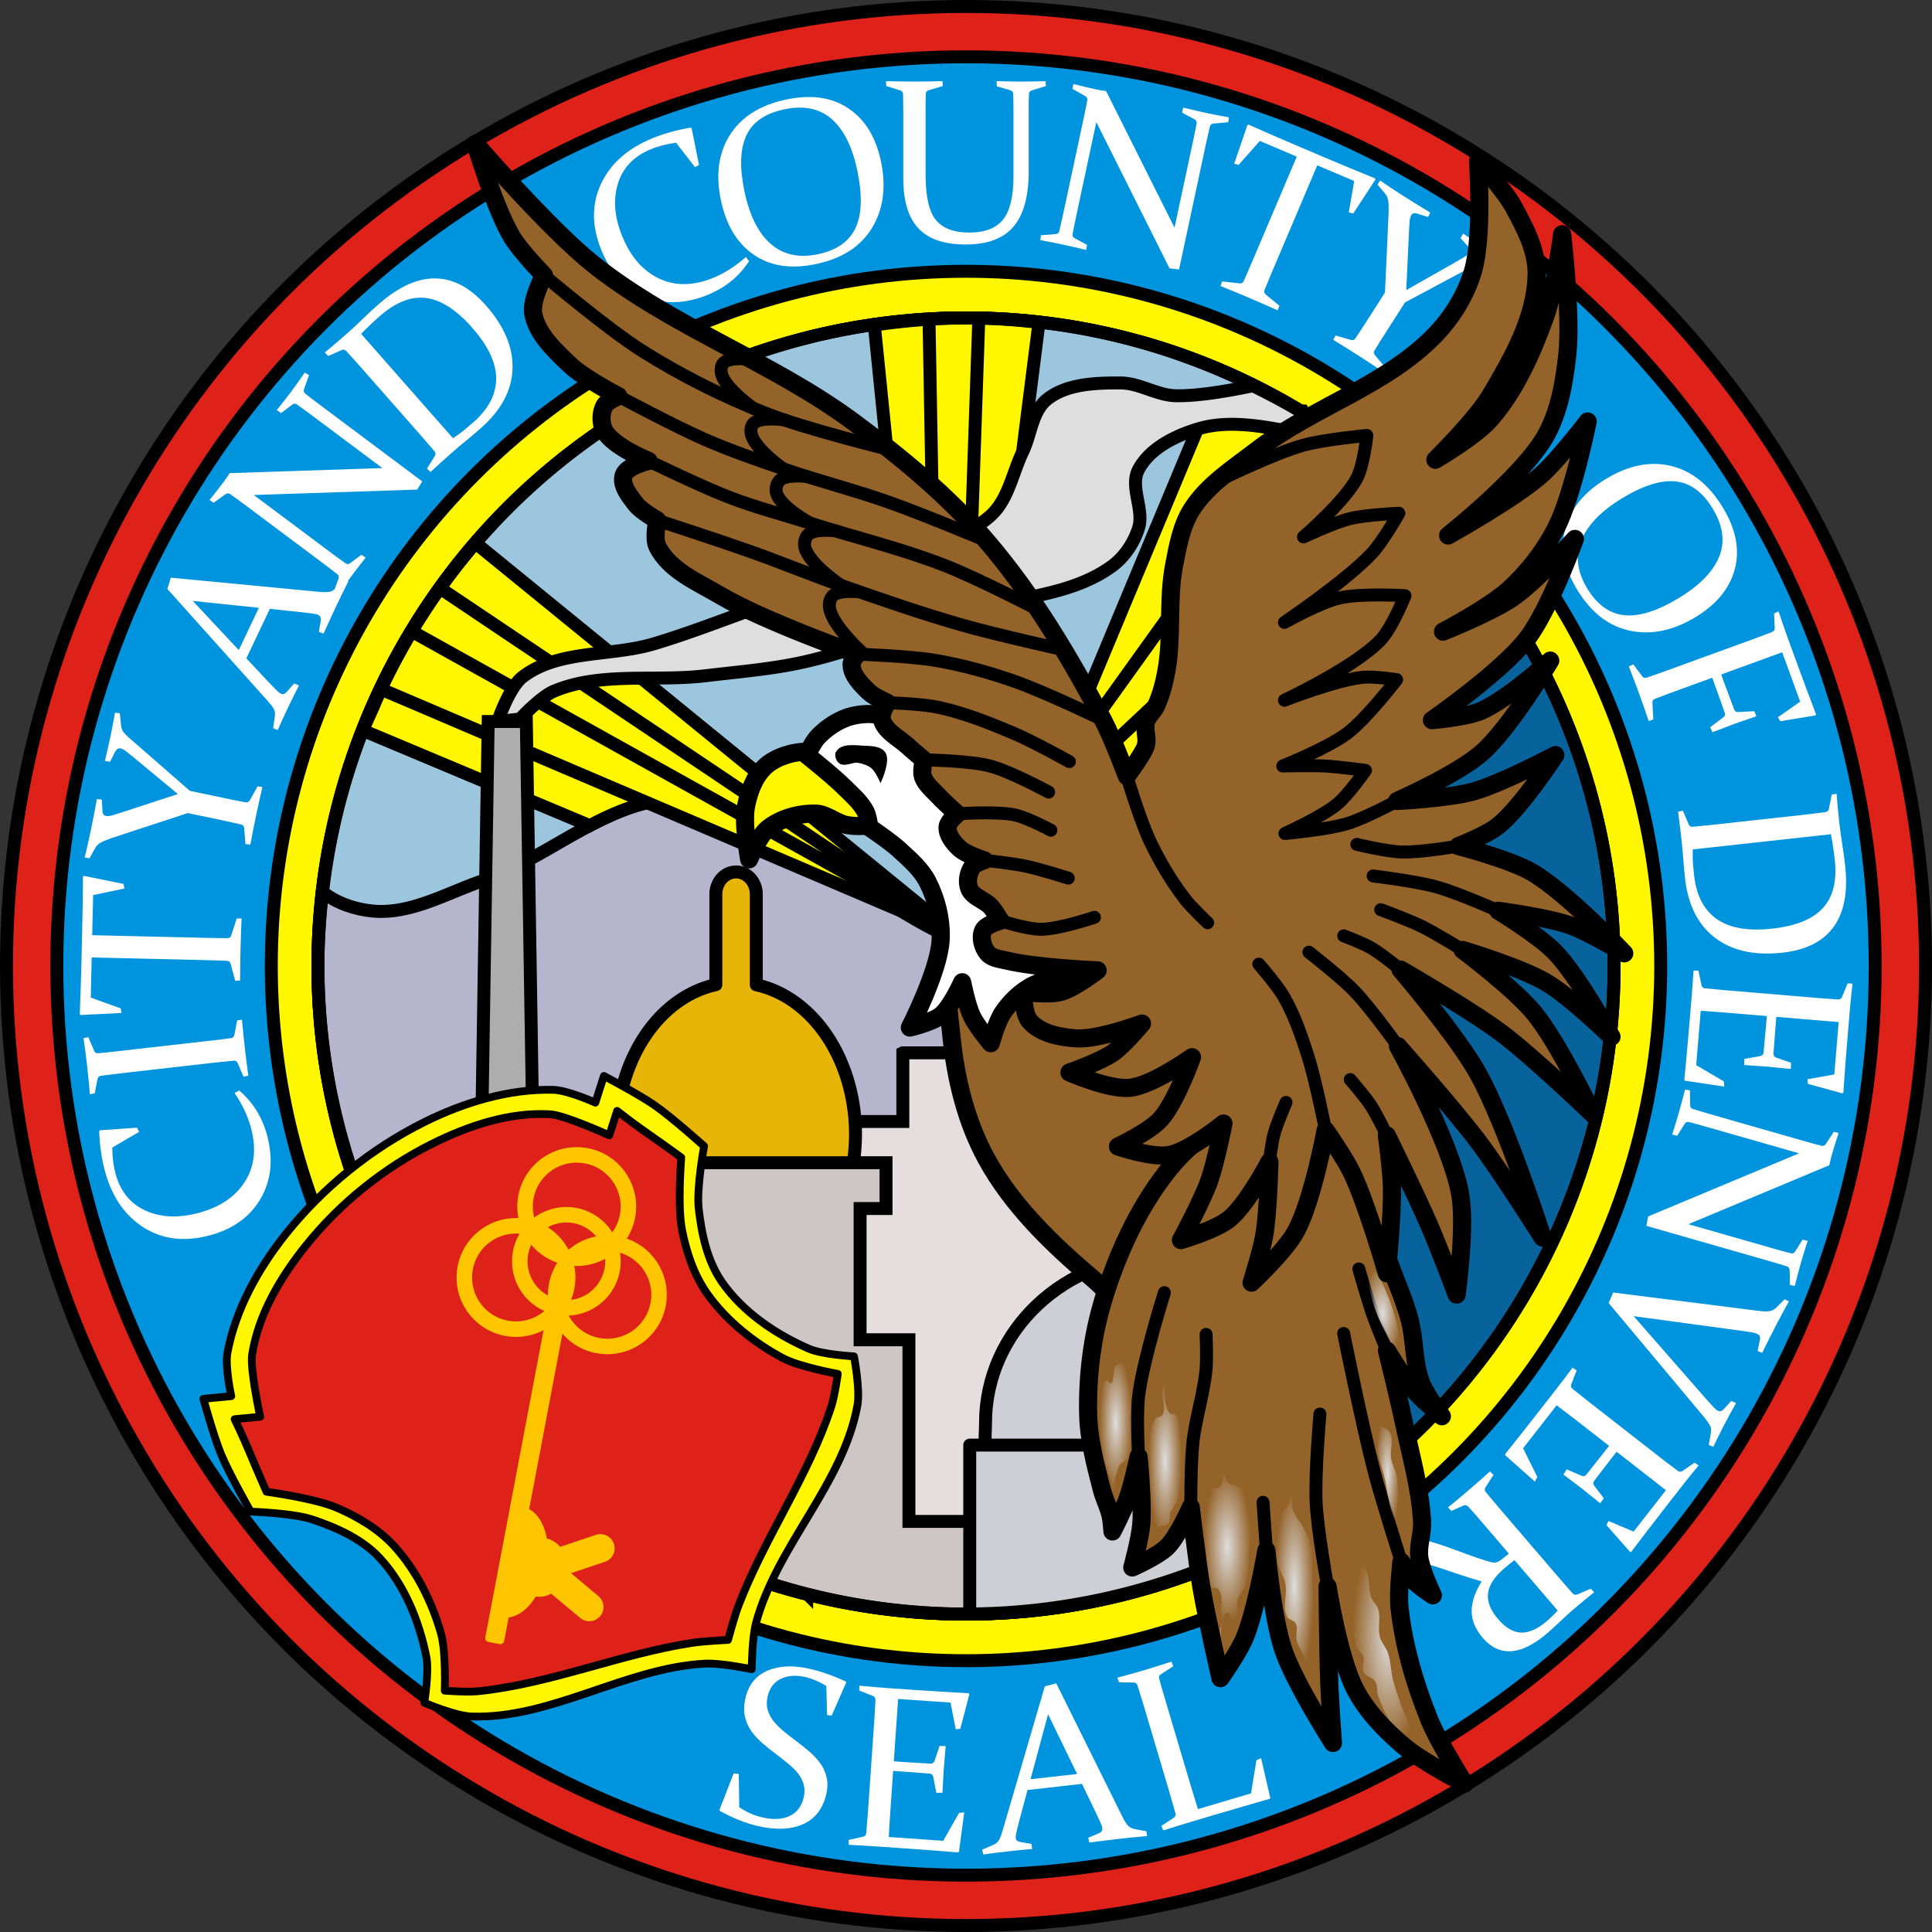 <?xml version="1.0" encoding="UTF-8" standalone="no"?><svg xmlns="http://www.w3.org/2000/svg" xmlns:xlink="http://www.w3.org/1999/xlink" width="746.73" height="746.73" viewBox="0 0 746.727 746.727"><rect x="0" y="0" width="746.727" height="746.727" fill="#333333" stroke="none"/><defs><linearGradient id="0"><stop stop-color="#dedede"/><stop offset="1" stop-color="#dedede" stop-opacity="0"/></linearGradient><radialGradient xlink:href="#0" id="7" cx="513.95" cy="725.23" r="14.14" gradientTransform="matrix(1 0 0 3.076 0-1505.68)" gradientUnits="userSpaceOnUse"/><radialGradient xlink:href="#0" id="5" cx="513.44" cy="661.61" r="4.736" gradientTransform="matrix(1 0 0 4.998 0-2645.29)" gradientUnits="userSpaceOnUse"/><radialGradient xlink:href="#0" id="6" cx="477.41" cy="705.29" r="7.596" gradientTransform="matrix(1 0 0 5.05 0-2856.7)" gradientUnits="userSpaceOnUse"/><radialGradient xlink:href="#0" id="4" cx="511.52" cy="599.23" r="7.321" gradientTransform="matrix(1 0 0 2.69 0-1012.49)" gradientUnits="userSpaceOnUse"/><radialGradient xlink:href="#0" id="2" cx="427.44" cy="656.08" r="6.486" gradientTransform="matrix(1 0 0 4.76 0-2466.63)" gradientUnits="userSpaceOnUse"/><radialGradient xlink:href="#0" id="1" cx="451.47" cy="689.72" r="9.257" gradientTransform="matrix(1 0 0 3.222 0-1532.51)" gradientUnits="userSpaceOnUse"/><radialGradient xlink:href="#0" id="3" cx="408.39" cy="641.43" r="6.307" gradientTransform="matrix(1 0 0 4.225 0-2068.33)" gradientUnits="userSpaceOnUse"/></defs><g transform="translate(22.857-91.86)"><g stroke="#000" stroke-linecap="round" stroke-width="5"><circle cx="350.51" cy="465.22" r="370.86" fill="#de2119"/><circle cx="350.51" cy="465.22" r="351.4" fill="#0094de"/></g><g fill="#fff"><path d="m510.51 161.6l-.944 1.64 2.708 3.191c.789.887 1.255 1.845 1.397 2.874.167 1.045.225 2.612.176 4.702l-1.4 30.918-6.696 10.479c-.947 1.481-1.826 2.832-2.639 4.05-.773 1.21-1.489 2.301-2.144 3.272-.428.561-1 .73-1.732.509l-5.909-1.69-.87 1.688c3.454 2.103 6.674 4.108 9.661 6.02 2.913 1.862 6.073 3.934 9.482 6.217l.944-1.64-3.692-4.341c-.697-.759-.86-1.454-.491-2.087.606-1 1.283-2.117 2.031-3.342l2.58-4.04 7.194-11.257 27.412-14.659c1.046-.549 1.992-.97 2.84-1.263.872-.277 1.839-.266 2.901.03l4.498 1.206.87-1.688c-2.606-1.526-5.254-3.149-7.945-4.869-2.79-1.783-5.487-3.576-8.09-5.378l-1.014 1.751 2.765 3.02c.897.99 1.1 1.869.611 2.634-.347.543-.998 1.101-1.954 1.672-.956.571-2.121 1.252-3.496 2.043l-18.895 10.714 1.085-23.24c.063-1.35.135-2.521.213-3.514.119-1 .343-1.763.674-2.281.221-.346.515-.559.879-.639.38-.105.868-.053 1.465.155l4.096 1.262.87-1.688c-3.618-2.173-7.094-4.325-10.427-6.455-3.826-2.445-6.831-4.435-9.01-5.969"/><path d="m290.19 736.89c-6.394-1.477-11.858-1.252-16.393.677-4.506 1.936-7.357 5.487-8.551 10.654-.593 2.569-.658 4.93-.193 7.082.472 2.124 1.31 4.03 2.513 5.722 1.238 1.669 2.684 3.222 4.337 4.656 1.653 1.434 3.38 2.809 5.181 4.127 1.585 1.208 3.11 2.418 4.574 3.628 1.471 1.182 2.733 2.419 3.786 3.715 1.082 1.302 1.848 2.742 2.296 4.319.454 1.548.469 3.236.047 5.062-.804 3.483-2.623 5.889-5.456 7.219-2.804 1.337-6.333 1.514-10.587.531-3.169-.732-6.126-2.047-8.875-3.944l-.188-12.853-1.997-.145-5.46 14.07.178.402c5.153 2.814 9.999 4.745 14.538 5.794 7.05 1.629 12.906 1.402 17.566-.679 4.689-2.074 7.689-5.951 9-11.632.554-2.398.582-4.6.084-6.61-.469-2-1.312-3.821-2.529-5.455-1.188-1.627-2.601-3.127-4.239-4.497-1.631-1.399-3.333-2.754-5.105-4.066-1.614-1.215-3.167-2.431-4.66-3.648-1.493-1.217-2.788-2.508-3.886-3.874-1.069-1.359-1.842-2.831-2.318-4.414-.448-1.577-.456-3.293-.028-5.148.752-3.254 2.452-5.538 5.1-6.85 2.677-1.306 5.899-1.524 9.667-.654 2.512.58 5.152 1.717 7.918 3.409l.32 11.303 1.782.097 5.613-12.775-.231-.37c-4.694-2.197-9.296-3.815-13.806-4.857"/><path d="m575.11 723.14c.467-.401 1.093-.955 1.874-1.664.781-.709 1.753-1.601 2.916-2.676 1.14-1.055 2.103-1.958 2.888-2.708.804-.728 1.472-1.319 2.01-1.777 2.713-2.327 5.543-4.677 8.488-7.05l-1.298-1.378-5.251 2.247c-.664.261-1.255.112-1.773-.447-.652-.715-1.369-1.527-2.151-2.439-.804-.893-1.692-1.907-2.665-3.041l-23.2-27.05c-1.144-1.334-2.183-2.566-3.114-3.697-.935-1.09-1.771-2.089-2.512-2.997-.413-.572-.41-1.174.012-1.807l3.046-4.753-1.364-1.321c-2.767 2.489-5.495 4.888-8.186 7.196-2.646 2.27-5.322 4.505-8.03 6.708l1.33 1.35 4.647-2.076c.709-.299 1.37-.112 1.984.558.766.848 1.617 1.796 2.555 2.844l3.09 3.603 9.928 11.576-2.36 1.908c-.597.474-1.102.83-1.515 1.068-.435.258-.863.41-1.282.461-.442.07-.908.045-1.397-.075-.512-.102-1.163-.276-1.954-.524-2.66-.806-5.302-1.705-7.927-2.696-2.606-.968-5.081-1.874-7.426-2.719-2.368-.825-4.548-1.523-6.541-2.091-1.996-.527-3.745-.743-5.248-.65-.709.029-1.37.112-1.983.253-.616.181-1.248.435-1.896.759-.648.324-1.335.759-2.063 1.306-.728.547-1.547 1.211-2.459 1.993-1.09.935-2.351 2.188-3.78 3.762l1.36 1.381c.67-.343 1.296-.649 1.878-.916.559-.248 1.126-.464 1.701-.648.553-.165 1.134-.277 1.74-.335.626-.035 1.29-.026 1.992.028 1.363.104 3.01.429 4.942.971 1.932.543 4.116 1.199 6.55 1.967 2.431.81 5.085 1.698 7.961 2.667 2.895.991 5.959 1.952 9.191 2.886-2.604 4.164-3.897 8.01-3.876 11.546.039 3.556 1.48 6.99 4.322 10.304 3.147 3.669 6.808 5.372 10.983 5.11 4.175-.262 8.798-2.567 13.868-6.916m.028-4.828c-3.647 3.128-6.993 4.647-10.04 4.559-3.047-.088-6.02-1.821-8.921-5.202-2.994-3.491-4.297-6.834-3.907-10.02.387-3.149 2.504-6.372 6.351-9.672 1.156-.992 2.442-2.037 3.855-3.134l16.737 19.514c-.747.795-1.457 1.52-2.131 2.175-.673.655-1.322 1.249-1.944 1.783"/></g><g stroke="#000" stroke-width="5"><g stroke-linecap="round"><circle cx="350.51" cy="465.22" r="268.51" fill="#fff700"/><circle cx="350.51" cy="465.22" r="250.49" fill="#08639c"/></g><g transform="translate(-22.857 91.86)"><g fill-rule="evenodd" stroke-linejoin="round"><path d="m239.06 280.36c-4.716 0-64.67 19.07-108.65 33.27a250.494 250.494 0 0 0 -7.537 59.734 250.494 250.494 0 0 0 44.621 142.211c4.784 1.229 8.611 2.148 10.664 2.559 12.514 2.503 90.1 5.838 101.78 5 11.68-.834 101.78-56.731 104.29-61.736 2.503-5.01 27.531-60.904 27.531-60.904l-13.35-90.1-43.38-30.04h-115.97z" fill="#b5b5ce"/><path d="M373.363 122.871A250.494 250.494 0 0 0 124.67 344.721c5.297 4.331 12.577 6.728 19.281 7.387 14.637 1.437 28.643-6.89 42.549-11.68 25.929-8.932 48.5-31.593 75.92-31.703 14.718-.059 27.348 10.899 40.881 16.686 31.934 13.656 60.53 45.844 95.11 42.549 10.138-.966 17.797-10.35 25.03-17.52 29.594-29.337 50.25-66.6 72.58-101.78 12.478-19.658 28.957-38.22 34.21-60.902.606-2.618 1.191-5.33 1.732-8.09a250.494 250.494 0 0 0 -158.596 -56.793z" fill="#9cc5de"/></g><path d="m374.32 559.13v64.7a250.494 250.494 0 0 0 122.115 -32.639v-32.06h-122.12z" fill="none" stroke-linecap="round"/><path d="m348.95 406.93v26.547h-37.17v182.37a250.494 250.494 0 0 0 61.578 8.01 250.494 250.494 0 0 0 92.984 -18.016v-196.55h-83.18v-2.361h-34.21z" fill="#e6dede" fill-rule="evenodd"/></g><path d="m261.64 428.88c-4.33 0-7.816 3.853-7.816 8.64v34.923a46.162 58.689 0 0 0 -38.346 57.838 46.162 58.689 0 0 0 10.867 37.823h11.846v-14.998h1.18 64.746a46.162 58.689 0 0 0 3.686 -22.824 46.162 58.689 0 0 0 -38.346 -57.78v-34.982c0-4.787-3.486-8.64-7.816-8.64z" fill="#e6b508" stroke-linejoin="round" stroke-linecap="round"/><g transform="translate(-22.857 91.86)"><path d="m261.05 449.4v13.568h-33.04v114.16a250.494 250.494 0 0 0 145.348 46.723 250.494 250.494 0 0 0 25.732 -1.6v-34.22h-47.785v-70.2h-18.877v-50.734h10.03v-17.697h-80.23-1.18z" fill="#cec5c5" fill-rule="evenodd"/><path d="m449.52 485.39c-37.949 0-68.61 28.921-68.61 64.6.024 3.061-.422 6.117.063 9.145h115.46v32.06c3.587-1.943 7.126-3.972 10.613-6.088 7.256-10.444 11.14-22.639 11.184-35.11 0-35.676-30.763-64.6-68.71-64.6z" fill="#ceced6" stroke-linejoin="round" stroke-linecap="round"/><g fill="#fff700" fill-rule="evenodd"><path d="m152.174 256.447a250.494 250.494 0 0 0 -.881 1.537 250.494 250.494 0 0 0 -7.326 15.863 250.494 250.494 0 0 0 -3.031 6.787 250.494 250.494 0 0 0 -.666 1.689l87.66 36.779c10.656-5.604 21.535-10.02 33.29-10.344l2.725-5.777-111.77-46.535z"/><path d="M183.762 209.861A250.494 250.494 0 0 0 147.223 266.342L369.22 361.03 183.76 209.86"/></g></g><g fill-rule="evenodd"><path d="m136.51 336l209.86 116.89-198.91-133.52" fill="none" stroke-linecap="round"/><g fill="#fff700"><path d="m443.28 249.71l-59.53 142.67 38.37 22.14 72.32-139.22-13.775-24.598z"/><path d="m373.363 122.871a250.494 250.494 0 0 0 -35.438 2.777l8.178 80.91 26.07 18.693 17.709-8.363 11.703-92.28a250.494 250.494 0 0 0 -28.227 -1.736z" transform="translate(-22.857 91.86)"/></g><g stroke-linejoin="round"><path d="m336.22 215.47c.393 22.94 1.297 73.6 1.297 73.6l15.251 3.936 2.692-78.06" fill="none" stroke-linecap="round"/><path d="m433.18 148.02c-9.747-.039-20.946.276-28.533 6.395-5.768 4.652-6.132 13.494-9.348 20.17-3.977 8.259-5.546 18.398-12.299 24.598-10.789 9.907-27.2 10.879-40.832 16.236-19.812 7.786-39.539 15.802-59.53 23.12-9.934 3.638-19.87 7.313-30.01 10.332-16.696 4.972-36.856 2.18-50.672 12.791-5.21 4-9.588 17.217-9.588 17.217l8.605-.982c0 0 8-8.642 13.281-10.824 18.12-7.495 39.07-3.549 58.54-5.902 12.824-1.55 25.78-2.535 38.37-5.412 19.971-4.562 38.984-12.607 58.54-18.695 19.961-6.214 43.09-5.931 60.02-18.201 4.862-3.525 8.525-9.03 10.33-14.76 2.268-7.194-3.527-15.961 0-22.629 4.36-8.242 14.192-13.06 23.12-15.742 10.368-3.109 21.823-1.469 32.469.49 7.551 1.389 21.646 7.873 21.646 7.873l-2.537-7.488a250.494 250.494 0 0 0 -30.51 -17.51c-10.252 2.147-21.834 4.057-29.924 3.844-7.237-.191-13.915-4.891-21.15-4.92z" transform="translate(-22.857 91.86)" fill="#dedede"/></g><path d="m165.83 370.73l-2.468 155.46h9.84 9.838l-2.467-155.46h-7.371z" fill="#adadad"/><path d="m438.86 316.12l-46.24 64.45 5.412 7.379 48.21-45.26" fill="none" stroke-linecap="round"/></g><circle cx="350.51" cy="465.22" r="250.49" fill="none" stroke-linecap="round"/></g><g transform="matrix(.792-.61.61.792-883.72 839.01)" stroke-linejoin="round"><g fill-rule="evenodd" stroke="#000" stroke-width="3"><path d="m935.03 378.67c-16.638 4.052-33.35 11.207-46.13 22.604-4.218 3.761-9.147 14.275-9.147 14.275l-9.182-5.767c0 0-5.716 14-7.678 21.294-2.15 7.99-4.44 24.436-4.44 24.436 0 0 12.638 10.35 17.13 17.07 5.551 8.306 10.605 17.766 11.481 27.759 1.225 13.975-2.86 28.528-9.05 41.07-2.631 5.328-11.47 13.572-11.47 13.572 0 0 6.326 11.353 11.205 15.365 23.963 19.705 58.696 21.361 84.17 39.01 4.917 3.406 12.828 12.61 12.828 12.61 0 0 7.495-9.545 12.257-13.165 24.668-18.756 59.29-21.947 82.36-42.692 4.697-4.224 10.516-15.846 10.516-15.846 0 0-9.197-7.844-12.06-13.05-6.741-12.255-11.465-26.613-10.859-40.629.433-10.02 5.062-19.696 10.24-28.24 4.19-6.913 16.359-17.812 16.359-17.812 0 0-3.02-16.329-5.517-24.22-2.282-7.197-8.613-20.934-8.613-20.934l-8.918 6.168c0 0-5.458-10.282-9.858-13.854-13.296-10.793-30.29-17.23-47.09-20.541-22.416-4.418-46.33-3.889-68.53 1.517z" fill="#fff700"/><path d="m938.18 387.02c-15.219 3.706-30.782 9.862-42.2 20.678-4.115 3.899-12.233 20.975-12.233 20.975l-8.399-5.276c0 0-1.362 6.722-3.157 13.392-1.966 7.309-4.194 16.355-4.194 16.355 0 0 13.28 13.417 17.8 21.57 4.335 7.819 7.802 16.524 8.502 25.437.993 12.643-1.601 25.738-6.281 37.525-2.732 6.882-12.358 18.458-12.358 18.458 0 0 6.449 5.792 10.116 8.06 24.06 14.863 52.22 22.02 76.987 35.682 4.048 2.234 11.645 7.536 11.645 7.536 0 0 7.354-5.633 11.3-8.04 24.14-14.747 51.948-23.14 75.33-39.05 3.564-2.426 9.752-8.497 9.752-8.497 0 0-10.13-11.138-13.164-17.893-5.197-11.569-8.366-24.536-7.933-37.21.305-8.935 3.382-17.786 7.367-25.788 4.155-8.345 16.83-22.336 16.83-22.336 0 0-2.626-8.939-4.914-16.15-2.088-6.584-3.746-13.24-3.746-13.24l-8.157 5.642c0 0-8.865-16.7-13.149-20.413-11.882-10.3-27.703-15.761-43.07-18.791-20.504-4.04-42.37-3.558-62.68 1.387z" fill="#de2119"/></g><g stroke="#ffc500" stroke-linecap="round"><g fill="none" stroke-width="6" transform="matrix(.665.747-.747.665 0 0)"><circle cx="994.86" cy="-446.29" r="19.974"/><circle cx="1030.81" cy="-446.29" r="19.974"/><circle r="19.974" cy="-477.6" cx="1012.83"/><circle r="18.01" cy="-456.05" cx="1012.83"/></g><path d="m999.47 463.46l-97.83 87.05 2.941 3.305 7.79-6.932a12.038 20.269 48.338 0 0 13.8 .105 8.967 9.95 48.338 0 0 .327 .412 8.967 9.95 48.338 0 0 13.395 .087 8.967 9.95 48.338 0 0 1.471 -13.314 8.967 9.95 48.338 0 0 -.364 -.38 12.038 20.269 48.338 0 0 1.48 -13.701l59.93-53.32-2.941-3.305z" fill="#ffc500" stroke-width="3"/><g fill="none" fill-rule="evenodd" stroke-width="11"><path d="m934.57 541.51l22.345 7.742"/><path d="m934.57 541.51l5.092 23.09"/></g></g></g><g stroke="#000"><g stroke-linejoin="round"><path d="m374.81 558.54v65.27a250.494 250.494 0 0 0 93.799 -18.975v-46.29h-93.8z" transform="translate(-22.857 91.86)" fill="#ceced6" stroke-linecap="round" stroke-width="5"/><g fill-rule="evenodd" stroke-width="7"><path d="m300.3 384.74c-4.704-.369-9.301-2.792-13.983-2.208-4.944.617-10.158 2.423-13.738 5.888-4.02 3.893-6.06 9.712-7.114 15.21-1.275 6.679 1.227 20.362 1.227 20.362 0 0 3.647-9.142 7.36-12.02 5.07-3.931 11.987-5.817 18.399-5.642 4.267.116 7.818 3.668 12.02 4.416 3.301.587 6.731.415 10.06 0 5.944-.742 14.616.878 17.418-4.416 3.582-6.767-1.579-17.196-7.85-21.588-6.497-4.551-15.889.62-23.796 0z" fill="#fff700"/><path d="m346.94 467.41c-5.067 6.526-2.883 16.475-2.087 24.699 1.592 16.44 5.626 33.17 13.567 47.658 9.912 18.08 25.304 32.955 41.05 46.27 10.02 8.475 20.607 23.837 33.395 20.872 22.882-5.306 32.06-36.918 37.22-59.833 4.052-17.989 2.812-38.91-6.262-54.963-8.708-15.405-25.582-25.982-42.09-32.35-13.35-5.151-28.593-5.288-42.788-3.479-11.204 1.428-25.08 2.21-32 11.132z" fill="#946329"/><path d="m329.21 370.55c-5.584-.752-11.05-2.817-16.686-2.711-3.191.06-6.455.626-9.386 1.889-3.753 1.618-7.225 4.089-10.01 7.08-1.829 1.963-4.171 6.883-4.171 6.883 0 0 10.06 7.994 14.6 12.514 2.935 2.919 6.239 5.705 8.134 9.386.949 1.844 1.46 6.05 1.46 6.05 0 0 8.106 5.457 11.68 8.76 4.02 3.711 8.372 7.43 10.846 12.306 3.511 6.92 5.485 14.99 5.01 22.734-.733 11.852-11.889 33.58-11.889 33.58 0 0 8.751-2.037 12.1-4.797 3.883-3.203 8.134-12.723 8.134-12.723 0 0 1.795 9.03 3.754 13.14 1.825 3.831 7.3 10.429 7.3 10.429 0 0 2.261-8.204 4.589-11.68 2.681-4 6.274-7.571 10.429-10.01 10.846-6.372 26.966-2.387 36.08-11.05 4.288-4.076 6.424-10.782 6.05-16.686-1.254-19.736-13.208-38.709-27.11-52.769-9.951-10.06-24.01-15.684-37.543-19.814-7.49-2.286-15.599-1.457-23.36-2.503z" fill="#fff"/></g></g><path d="m300.79 382.53c1.833-2.882 6.647-2.136 10.06-1.963 2.816.143 6.58.075 8.096 2.453 1.864 2.926-1.472 10.304-1.472 10.304 0 0-1.686-3.663-3.189-4.906-1.497-1.239-3.484-1.866-5.397-2.208-2.336-.418-5.219 1.673-7.114.245-1.077-.812-1.705-2.787-.981-3.925z" fill-rule="evenodd"/></g><g fill-rule="evenodd"><path d="m456.17 520.63c-10.354 6.848-20.571 14.54-28.18 24.351-11.184 14.426-19.02 31.592-24.351 49.05-4.374 14.32-6.264 29.558-5.914 44.527.229 9.778 2.796 19.397 5.218 28.873.908 3.553 2.68 6.857 3.479 10.436.432 1.937.696 5.914.696 5.914 0 0 4.326-8.424 5.914-12.871 1.854-5.191 4.174-16 4.174-16 0 0 1.763 17.416 1.044 26.09-.47 5.666-3.479 16.698-3.479 16.698 0 0 9.853-4.29 13.567-8 4.192-4.189 9.04-15.306 9.04-15.306 0 0 2.396 20.931 4.174 31.31 2 11.678 7.305 34.787 7.305 34.787 0 0 7.07-10.03 9.392-15.654 4.421-10.71 8.349-33.743 8.349-33.743 0 0 2.378 26.26 6.609 38.613 4.387 12.809 19.13 35.83 19.13 35.83 0 0-1.092-14.834-1.391-22.263-.514-12.747-.696-38.27-.696-38.27 0 0 4.341 27.788 10.784 40 4.412 8.366 11.254 15.415 18.437 21.568 7.08 6.06 23.783 14.686 23.783 14.686 0 0-10.173-16.02-13.695-24.774-5.554-13.803-9.84-28.347-11.48-43.14-.652-5.882.696-17.741.696-17.741 0 0 2.648 4.923 4.522 6.957 2.185 2.371 7.653 5.914 7.653 5.914 0 0-4.527-9.485-5.218-14.61-.622-4.61 1.291-9.27 1.044-13.915-.685-12.832-4.33-25.339-6.957-37.917-1.973-9.443-6.609-28.18-6.609-28.18 0 0 6.189 10.38 10.09 14.958 3.298 3.872 11.132 10.436 11.132 10.436 0 0-6.181-8.159-8-12.871-3.02-7.807-2.354-16.615-4.522-24.699-2.233-8.325-6.04-16.15-8.697-24.351-4.846-14.939-6.973-30.813-13.219-45.22-3.536-8.156-5.439-19.359-13.567-22.959-3.68-1.63-8.02 1.132-11.827 2.435-6.477 2.215-12.728 5.268-18.437 9.04" fill="#946329"/><g fill="none" stroke="#000" stroke-linecap="round" stroke-width="5"><path d="m417.21 654.91c0 0-.917-15.953.065-23.838 1.681-13.501 9.899-39.596 9.899-39.596"/><path d="m437.39 674.39c0 0-.063-16.453.786-24.62 1.015-9.752 4.274-19.2 5.133-28.964.385-4.383 0-13.199 0-13.199"/><path d="m466.61 691.09l-1.304-18.587"/><path d="m490.26 705c0 0-3.923-21.579-4.428-32.502-.525-11.364 1.467-34.1 1.467-34.1"/><path d="m518.79 695.61c0 0-7.501-23.348-10.588-35.21-4.572-17.561-11.732-53.16-11.732-53.16"/><path d="m513.22 613.86c0 0-3.777-8.989-5.389-13.586-2.073-5.91-5.499-17.965-5.499-17.965"/></g><path d="m504.2 579.54c0 0 2.333 12.27 4.379 18.15 1.688 4.847 4.188 9.376 6.467 13.975 1.188 2.396 3.545 8.343 3.754 7.092.209-1.251-.361-8.694-1.252-12.932-1.19-5.659-3.02-11.221-5.422-16.479-1.181-2.58-2.45-5.219-4.381-7.299-.984-1.06-3.545-2.504-3.545-2.504" fill="url(#4)"/><path d="m411.8 614.79c0 0-.25 2.725-1.043 3.754-.59.765-1.937.676-2.502 1.459-.79 1.095-.481 2.66-.834 3.963-.23.849-.014 2.185-.834 2.504-.667.259-1.211-1.306-1.877-1.043-2.107.831-1.767 4.223-2.086 6.465-1.01 7.092-.504 14.41.625 21.484.503 3.15 1.79 6.122 2.711 9.176.546 1.811 1.67 6.258 1.67 5.424 0-.834.571-6.922 2.293-9.803.809-1.353 2.858-1.711 3.547-3.129 2.16-4.447.798-9.865.834-14.809.049-6.68.297-13.44-.834-20.02-.32-1.864-1.67-5.422-1.67-5.422" fill="url(#3)"/><path d="m427.45 625.21c0 0-.868 2.608-1.043 3.963-.41 3.172 1.64 6.848 0 9.594-.526.881-2.144.606-2.713 1.461-3.984 5.991-1.774 14.295-2.086 21.482-.298 6.877-1.406 13.957.209 20.648.401 1.662 2.295 4.59 2.295 4.59 0 0-.127-3.368.834-4.59.846-1.077 2.898-.599 3.754-1.668.886-1.107.354-2.838.834-4.172.696-1.932 2.394-3.437 2.92-5.422 2.192-8.268 1.538-17.15.627-25.654-.251-2.347.035-5.248-1.668-6.883-.511-.491-1.598.096-2.086-.418-2.997-3.161-1.877-12.932-1.877-12.932" fill="url(#2)"/><path d="m509.21 637.94c0 0-.752 6.967-.418 10.43.522 5.405 2.606 10.544 3.754 15.852.764 3.532 1.155 7.146 2.086 10.637.946 3.548 3.547 10.428 3.547 10.428 0 0-.197-8.07-.418-12.1-.203-3.69-.123-7.429-.834-11.05-.436-2.222-1.688-4.238-2.086-6.467-.588-3.288 1.049-7.01-.416-10.01-.8-1.64-3.209-1.995-4.172-3.545-.756-1.218-1.043-4.172-1.043-4.172" fill="url(#5)"/><path d="m450.12 659.91c-.048-.033-.096.006-.148.137-.417 1.043.221 4.837-1.252 6.465-.974 1.077-3.271.113-4.172 1.252-.734.929-.033 2.376-.209 3.547-.436 2.902-1.874 5.624-2.084 8.551-.26 3.623.786 7.223 1.041 10.846.219 3.124-.134 6.302.418 9.385.321 1.796.336 3.967 1.668 5.215.627.588 1.933-.016 2.504.627 2.188 2.463 1.081 6.513 1.252 9.803.054 1.039.034 2.426 0 3.813.313-2.129 1-4.169 2.502-4.439 1.273-.23 1.032 3.408 2.295 3.129 2.769-.612.71-5.672 1.668-8.342.746-2.079 2.49-3.728 3.129-5.842 1.272-4.212 1.016-8.745 1.252-13.14.299-5.554 1.387-11.25.207-16.686-.554-2.553-1.447-5.287-3.336-7.092-1.307-1.249-3.751-.785-5.01-2.086-1.083-1.122-1.389-4.911-1.729-5.143" fill="url(#1)"/><path d="m449.14 719.55c-.369 2.515-.209 5.156-.209 5.156 0 0 .144-2.558.209-5.156" fill="#dedede"/><path d="m476.46 666.93c0 0-.34 4.468-1.252 6.465-.514 1.126-1.519 1.954-2.293 2.92-.618.771-1.535 1.369-1.879 2.295-1.866 5.02-1.258 10.772-.416 16.06.522 3.279 2.691 6.127 3.336 9.385.824 4.165-1.365 8.975.627 12.725.652 1.228 2.676 1.278 3.336 2.502 1.059 1.962-.125 4.512.418 6.674.447 1.78 1.524 3.34 2.295 5.01.483 1.045 1.16 2.02 1.459 3.129.815 3.03 0 10.847.834 9.387.834-1.46 1.599-9.145 1.879-13.768.576-9.508-.257-19.05-.418-28.574-.061-3.615.517-7.303-.209-10.846-.557-2.719-1.9-5.228-3.129-7.717-1.214-2.459-3.385-4.464-4.17-7.092-.817-2.735-.418-8.551-.418-8.551" fill="url(#6)"/><path d="m501.9 681.74c0 0-1.334 14.166-1.459 21.273-.147 8.346-1.766 17.1.834 25.03.498 1.521 2.212 2.442 2.711 3.963.65 1.983-.748 4.403.209 6.258.842 1.631 3.396 1.786 4.379 3.336 1.067 1.681.568 3.972 1.252 5.842 1.623 4.44 3.592 8.929 6.674 12.514 3.109 3.617 12.724 10.01 11.473 8.551-1.251-1.46-4.204-6.226-5.84-9.594-2.691-5.541-4.802-11.382-6.467-17.313-.995-3.544-.904-7.359-2.086-10.846-.749-2.208-2.525-4-3.127-6.256-.917-3.431.41-7.24-.627-10.637-.519-1.699-2.1-2.922-2.711-4.59-1.14-3.112-.542-6.685-1.668-9.803-.519-1.436-1.833-2.508-2.295-3.963-1.396-4.391-1.252-13.766-1.252-13.766" fill="url(#7)"/><path d="m456.17 520.63c-10.354 6.848-20.571 14.54-28.18 24.351-11.184 14.426-19.02 31.592-24.351 49.05-4.374 14.32-6.264 29.558-5.914 44.527.229 9.778 2.796 19.397 5.218 28.873.908 3.553 2.68 6.857 3.479 10.436.432 1.937.696 5.914.696 5.914 0 0 4.326-8.424 5.914-12.871 1.854-5.191 4.174-16 4.174-16 0 0 1.763 17.416 1.044 26.09-.47 5.666-3.479 16.698-3.479 16.698 0 0 9.853-4.29 13.567-8 4.192-4.189 9.04-15.306 9.04-15.306 0 0 2.396 20.931 4.174 31.31 2 11.678 7.305 34.787 7.305 34.787 0 0 7.07-10.03 9.392-15.654 4.421-10.71 8.349-33.743 8.349-33.743 0 0 2.378 26.26 6.609 38.613 4.387 12.809 19.13 35.83 19.13 35.83 0 0-1.092-14.834-1.391-22.263-.514-12.747-.696-38.27-.696-38.27 0 0 4.341 27.788 10.784 40 4.412 8.366 11.254 15.415 18.437 21.568 7.08 6.06 23.783 14.686 23.783 14.686 0 0-10.173-16.02-13.695-24.774-5.554-13.803-9.84-28.347-11.48-43.14-.652-5.882.696-17.741.696-17.741 0 0 2.648 4.923 4.522 6.957 2.185 2.371 7.653 5.914 7.653 5.914 0 0-4.527-9.485-5.218-14.61-.622-4.61 1.291-9.27 1.044-13.915-.685-12.832-4.33-25.339-6.957-37.917-1.973-9.443-6.609-28.18-6.609-28.18 0 0 6.189 10.38 10.09 14.958 3.298 3.872 11.132 10.436 11.132 10.436 0 0-6.181-8.159-8-12.871-3.02-7.807-2.354-16.615-4.522-24.699-2.233-8.325-6.04-16.15-8.697-24.351-4.846-14.939-6.973-30.813-13.219-45.22-3.536-8.156-5.439-19.359-13.567-22.959-3.68-1.63-8.02 1.132-11.827 2.435-6.477 2.215-12.728 5.268-18.437 9.04z" fill="none" stroke="#000" stroke-linejoin="round" stroke-width="7"/><path d="m418.52 487.46c0 0-16.799 6.316-25.486 5.728-6.365-.431-13.747-1.864-17.937-6.674-2.526-2.9-2.503-11.263-2.503-11.263 0 0 9.904 1.279 14.6 0 5.292-1.441 14.183-8.343 14.183-8.343 0 0-23.627-.976-35.04-3.754-2.609-.635-5.791-.856-7.509-2.92-1.901-2.285-2.921-6.06-1.669-8.76 1.076-2.315 6.674-3.754 6.674-3.754 0 0-2.278-3.793-3.754-5.423-2.45-2.705-7.06-3.674-8.343-7.091-.987-2.633-.36-6.04 1.251-8.343.998-1.428 4.589-2.503 4.589-2.503 0 0-7.02-2.154-9.594-4.589-2.307-2.18-4.812-5.177-4.589-8.343.147-2.081 3.754-5.01 3.754-5.01 0 0-4.898-4.282-7.091-6.674-2.275-2.481-5.26-4.711-6.257-7.926-.619-1.996.417-6.257.417-6.257 0 0-3.976-3.245-5.84-5.01-3.646-3.444-9.324-5.953-10.429-10.846-.484-2.145 2.086-6.257 2.086-6.257 0 0-5.116-2.269-7.091-4.171-2.973-2.863-6.456-6.307-6.674-10.429-.082-1.552 2.086-4.171 2.086-4.171 0 0-36.15-12.831-52.56-22.526-8.957-5.291-20.05-9.841-24.612-19.19-1.464-2.999 0-10.01 0-10.01 0 0-6.224-3.523-8.35-6.283-2.469-3.204-5.91-7.417-4.581-11.237 1.206-3.47 9.594-5.423 9.594-5.423 0 0-13.879-5.575-17.1-11.68-1.493-2.828-1.484-6.762 0-9.594 1.02-1.947 5.423-3.754 5.423-3.754 0 0-13.394-6.95-18.772-12.1-5.909-5.655-12.807-11.96-14.183-20.02-.851-4.989 4.171-14.6 4.171-14.6 0 0-9.202-9.406-12.514-15.02-6.511-11.03-13.96-35.794-13.96-35.794 0 0 28.613 33.12 45.663 46.64 30.702 24.341 69.04 37.594 100.53 60.903 18.442 13.65 36.37 28.47 51.31 45.886 17.928 20.902 32.13 44.93 45.05 69.25 3.685 6.933 9.177 21.692 9.177 21.692 0 0 3.605-4.863 5.142-7.465.873-1.478 1.908-2.935 2.302-4.605.68-2.881-.823-6.04 0-8.881.685-2.367 2.933-4 3.947-6.249 1.927-4.269 3.115-8.876 3.947-13.485 2.421-13.414.383-27.4 2.96-40.785 1.436-7.456 2.804-15.319 6.907-21.708 6.081-9.47 16.08-15.831 24.997-22.695 21.738-16.73 50.05-24.968 69.07-44.732 6.545-6.801 11.758-15.299 14.472-24.339 4.097-13.646 2.01-42.695 2.01-42.695 0 0 10.227 11.12 13.783 17.698 4.352 8.05 9.04 16.832 8.881 25.984-.284 16.654-9.263 32.381-17.761 46.705-5.594 9.43-21.379 24.997-21.379 24.997 0 0 15.589-9.08 21.379-15.788 9.746-11.285 15.985-25.446 21.05-39.469 3.689-10.213 6.578-31.904 6.578-31.904 0 0 3.702 31.22 1.973 46.705-1.209 10.837-3.128 22.12-8.552 31.575-8.869 15.469-37.496 38.15-37.496 38.15 0 0 24.854-13.789 35.522-23.02 7.05-6.102 18.419-21.05 18.419-21.05 0 0-5.696 28.372-12.17 41.11-4.499 8.856-10.783 16.952-18.09 23.682-7.472 6.881-25.655 16.446-25.655 16.446 0 0 18.746-7.463 26.971-13.156 9.05-6.269 24.01-22.695 24.01-22.695 0 0-9.764 27.2-18.419 38.483-9.843 12.833-36.838 31.575-36.838 31.575 0 0 13.14-1.047 19.08-3.618 10.08-4.364 26.642-19.406 26.642-19.406 0 0-15.29 25.744-26.313 35.522-9.44 8.375-32.891 18.748-32.891 18.748 0 0 19.798-.994 29.27-3.618 11.211-3.104 31.904-14.14 31.904-14.14 0 0-12.957 19.929-22.04 27.3-4.492 3.647-15.459 7.894-15.459 7.894 0 0 19.888 5.061 28.615 10.196 13.591 7.998 35.522 31.25 35.522 31.25 0 0-13.602-8.237-21.05-10.854-8.865-3.115-27.629-5.591-27.629-5.591 0 0 15.743 9.543 22.04 16.12 9.02 9.422 21.708 32.562 21.708 32.562 0 0-15.864-15.485-25.326-21.05-9.933-5.842-32.23-12.499-32.23-12.499 0 0 19.844 14.85 27.629 24.339 9.565 11.66 22.695 39.14 22.695 39.14 0 0-22.65-21.825-35.19-31.25-12.331-9.262-39.14-24.668-39.14-24.668 0 0 21.814 25.548 29.931 40.13 11.06 19.87 24.997 63.48 24.997 63.48 0 0-15.789-25.02-24.668-36.838-9.725-12.938-31.25-37.17-31.25-37.17 0 0 20.267 36.658 24.01 56.902 2.374 12.837-1.316 39.14-1.316 39.14 0 0-6.732-17.879-10.525-26.642-5.104-11.792-16.446-34.865-16.446-34.865 0 0 1.849 13.564 1.973 20.393.201 10.982-1.973 32.891-1.973 32.891 0 0-7.594-26.448-13.485-38.812-2.775-5.823-10.196-16.446-10.196-16.446 0 0-4.991 27.21-11.512 39.14-4.174 7.639-17.1 19.735-17.1 19.735 0 0 3.885-12.15 4.934-18.419 1.559-9.322 1.973-28.29 1.973-28.29 0 0-8.517 16.352-15.459 22.04-5.279 4.324-18.748 8.223-18.748 8.223 0 0 8.01-14.805 10.854-22.695 2.603-7.231 5.591-22.366 5.591-22.366 0 0-13.08 10.723-21.05 12.17-6.562 1.191-19.735-3.289-19.735-3.289 0 0 12.08-5.698 16.446-10.525 6.02-6.655 12.17-24.01 12.17-24.01 0 0-15.14 10.906-24.01 11.841-7.986.841-23.353-5.92-23.353-5.92 0 0 11.735-4.068 16.774-7.565 4.381-3.04 11.264-11.358 11.264-11.358" fill="#946329"/><g fill="none" stroke="#000" stroke-width="5"><g stroke-linecap="round"><path d="m412.64 391.82c0 0 5.152 17.1 8.964 25.13 3.721 7.846 8.191 15.403 13.465 22.302 2.591 3.389 8.837 9.257 8.837 9.257"/><path d="m467.77 540.92c0 0 .848-7.257 1.797-10.771 1.135-4.2 4.629-12.203 4.629-12.203"/><path d="m513.16 530.72c0 0-3.759-7.876-6.143-11.515-2.352-3.592-7.995-10.1-7.995-10.1"/><path d="m489.48 528.75c0 0-3.845-19.469-6.866-28.898-2.496-7.789-5.19-15.627-9.257-22.722-2.637-4.6-9.678-12.624-9.678-12.624"/><path d="m517.44 496.19c0 0-10.499-14.679-16.73-21.16-5.377-5.594-17.673-15.15-17.673-15.15"/><path d="m518.42 466.58c0 0-7.32-6.03-11.405-8.391-3.316-1.918-10.52-4.629-10.52-4.629"/><path d="m542.44 459.02c0 0-10.508-6.535-16.06-9.242-5.03-2.454-15.569-6.312-15.569-6.312"/><path d="m556.25 443.89c0 0-15.723-6.978-23.983-9.261-7.957-2.199-24.406-4.208-24.406-4.208"/><path d="m540.79 418.89c0 0-14.624 2.515-21.989 2.272-5.831-.193-17.252-2.945-17.252-2.945"/><path d="m517.11 401.46c0 0-12.565 6.732-19.347 8.763-7.754 2.322-23.985 3.787-23.985 3.787 0 0 14.253-6.428 20.2-11.361 4.367-3.624 10.94-13.04 10.94-13.04 0 0-10.357-1.402-15.569-1.683-5.462-.294-16.411 0-16.411 0" stroke-linejoin="round"/><path d="m363.83 447.72c0 0 10.345 3.354 15.691 3.321 7.04-.043 20.618-4.629 20.618-4.629"/><path d="m357.57 424.36c0 0 10.768 1.16 16.06 2.276 5.561 1.173 16.411 4.629 16.411 4.629"/><path d="m347.14 406.42c0 0 15.01-1.115 22.278.436 4.917 1.05 13.886 5.891 13.886 5.891"/><path d="m334.21 385.56c0 0 17.262.201 25.532 2.358 8.02 2.092 22.722 10.1 22.722 10.1"/><path d="m320.03 363.45c0 0 13.13.384 19.517 1.744 10.152 2.161 19.899 6.05 29.455 10.1 7.393 3.133 21.46 10.94 21.46 10.94"/><path d="m308.35 344.68c0 0 20.349.716 30.355 2.422 10.296 1.755 20.431 4.565 30.3 7.995 11.836 4.116 34.457 15.03 34.457 15.03"/><path d="m187.38 198.27c0 0 24.56 20.798 38.14 29.336 15.03 9.451 31.04 17.464 47.549 23.985 15.484 6.115 47.929 14.05 47.929 14.05"/><path d="m216.16 244.99c0 0 21.947 11.728 33.34 16.7 9.885 4.315 20.1 7.84 30.3 11.361 13.627 4.707 27.653 8.215 41.24 13.04 12.624 4.489 37.38 14.792 37.38 14.792"/><path d="m227.84 270.01c0 0 20.36 9.914 30.915 13.973 10.309 3.964 21.03 6.759 31.559 10.1 17.379 5.514 35.2 9.762 52.18 16.411 12.339 4.832 35.937 16.999 35.937 16.999"/><path d="m231.18 292.96c0 0 24.07 7.843 35.994 12.07 11.714 4.15 23.2 8.936 34.925 13.04 15.74 5.514 31.507 11.01 47.549 15.569 12.724 3.618 38.569 9.342 38.569 9.342"/><path d="m267.08 230.72c0 0-7.764-1.044-10.228 1.356-1.119 1.09-1.195 3.135-.736 4.629 1.736 5.654 12.143 12.94 12.143 12.94"/><path d="m280.11 254.13c0 0-8.878-1.369-11.718 1.351-1.128 1.081-1.195 3.135-.736 4.629 1.736 5.654 12.143 12.94 12.143 12.94"/><path d="m288.89 276.02c0 0-7.641-.91-10.228 1.356-1.327 1.162-1.883 3.418-1.379 5.109 1.663 5.574 13.04 11.601 13.04 11.601"/><path d="m299.86 297c0 0-7.641-.91-10.228 1.356-1.327 1.162-1.811 3.399-1.379 5.109 1.644 6.505 13.847 14.609 13.847 14.609"/><path d="m309.41 320.63c0 0-7.641-.91-10.228 1.356-1.327 1.162-1.713 3.377-1.379 5.109 1.399 7.251 13.318 17.704 13.318 17.704"/></g><path d="m472.94 387.92c0 0 17.52-7.03 24.955-12.664 7.476-5.665 19.05-20.713 19.05-20.713 0 0-8.866-1.371-13.273-.885-10.391 1.145-30.09 8.849-30.09 8.849 0 0 27.16-12.692 37.22-23.339 4.459-4.722 9.387-17.07 9.387-17.07 0 0-17.06-1.027-25.27.86-7.582 1.742-21.334 9.464-21.334 9.464 0 0 24.13-16.261 33.921-26.842 4.187-4.522 10.324-15.338 10.324-15.338 0 0-12.732.548-18.878 2.065-6.258 1.544-17.993 7.079-17.993 7.079 0 0 15.896-13.651 20.648-22.712 2.625-5.01 3.835-16.518 3.835-16.518 0 0-16.734 1.564-24.777 3.835-11.57 3.266-33.27 13.938-33.27 13.938" stroke-linejoin="round"/></g></g><g fill="#fff"><path d="m319.59 123.22l.088 1.889 5.449 1.715c.674.234 1.025.732 1.055 1.494.029.967.043 2.051.043 3.252.029 1.201.045 2.549.045 4.04v25.22c0 8.73 1.963 15.176 5.889 19.336 3.926 4.131 10 6.195 18.236 6.195 8.408 0 14.561-2.299 18.457-6.898 3.926-4.6 5.889-11.705 5.889-21.314v-22.543-4.04c.029-1.201.059-2.285.088-3.252.029-.762.381-1.26 1.055-1.494l5.537-1.715-.176-1.889c-3.662.117-6.768.176-9.316.176-2.666 0-5.859-.059-9.58-.176l.088 2.02 5.143 1.494c.732.234 1.113.688 1.143 1.361.059 1.025.088 2.154.088 3.385.029 1.201.043 2.52.043 3.955v24.564c0 7.822-1.348 13.404-4.04 16.744-2.695 3.34-7.04 5.01-13.05 5.01-5.918 0-10.211-1.611-12.877-4.834-2.666-3.252-3.998-9.07-3.998-17.447v-24.04-3.955c.029-1.23.059-2.359.088-3.385.059-.732.439-1.186 1.143-1.361l5.449-1.627-.176-1.889c-3.75.117-7.383.176-10.898.176-3.486 0-7.119-.059-10.898-.176"/><path d="m281.04 130.32c-10.03 2.11-17.281 6.658-21.74 13.643-4.436 6.95-5.612 15.387-3.525 25.306 2 9.518 6.215 16.52 12.637 21.01 6.445 4.452 14.469 5.669 24.07 3.649 10.12-2.128 17.358-6.794 21.711-13.997 4.376-7.237 5.52-15.814 3.433-25.734-1.966-9.346-6.153-16.16-12.562-20.44-6.386-4.315-14.395-5.461-24.03-3.435m-.815 3.81c7.597-1.598 13.729-.343 18.395 3.765 4.666 4.108 7.951 10.692 9.856 19.752 2.032 9.662 1.804 17.12-.684 22.372-2.465 5.219-7.295 8.586-14.492 10.1-7.311 1.538-13.379.223-18.207-3.941-4.834-4.193-8.233-10.962-10.199-20.308-1.929-9.174-1.704-16.361.675-21.561 2.402-5.235 7.287-8.628 14.655-10.177"/><path d="m642.9 287.82c-5.342-8.752-12.05-14.06-20.12-15.93-8.03-1.858-16.377-.147-25.03 5.135-8.302 5.068-13.493 11.378-15.576 18.931-2.043 7.562-.508 15.531 4.606 23.908 5.388 8.827 12.204 14.09 20.448 15.785 8.283 1.705 16.75-.083 25.402-5.364 8.152-4.976 13.174-11.2 15.07-18.67 1.933-7.461.336-15.392-4.793-23.794m-3.863.505c4.045 6.627 4.911 12.825 2.599 18.596-2.313 5.771-7.42 11.07-15.322 15.89-8.427 5.144-15.531 7.421-21.314 6.832-5.742-.579-10.53-4.01-14.361-10.283-3.892-6.377-4.682-12.535-2.37-18.477 2.336-5.957 7.58-11.423 15.732-16.399 8-4.885 14.85-7.07 20.547-6.57 5.737.514 10.567 3.984 14.49 10.411"/><path d="m229.29 145.3c-9.544 3.907-16.16 9.782-19.851 17.624-3.691 7.842-3.632 16.414.175 25.714 3.574 8.73 9.138 14.666 16.693 17.81 7.555 3.143 15.711 2.924 24.468-.662 6.751-2.764 12.04-7.083 15.874-12.957l-1.196-1.648c-4.095 3.607-8.298 6.295-12.609 8.06-7.673 3.141-14.643 3.241-20.913.299-6.269-2.942-11.02-8.371-14.266-16.288-3.03-7.402-3.597-14.198-1.699-20.388 1.898-6.19 6.167-10.646 12.809-13.365 2.738-1.121 5.962-1.949 9.668-2.485l7.347 9.48 1.527-.91-2.856-14.167-.417-.209c-5.254.853-10.172 2.217-14.755 4.093"/><path d="m17.644 544.27c2.647 9.967 7.621 17.285 14.924 21.954 7.302 4.669 15.81 5.714 25.523 3.135 9.118-2.421 15.72-7.175 19.81-14.263 4.089-7.088 4.921-15.204 2.492-24.35-1.872-7.05-5.474-12.854-10.807-17.409l-1.788.974c3.051 4.525 5.175 9.04 6.37 13.541 2.128 8.01 1.33 14.938-2.394 20.777-3.724 5.839-9.72 9.856-17.988 12.05-7.73 2.053-14.543 1.74-20.437-.939-5.895-2.678-9.764-7.485-11.606-14.422-.759-2.86-1.166-6.163-1.22-9.907l10.346-6.07-.706-1.631-14.417 1.01-.261.387c.17 5.32.889 10.373 2.16 15.16"/><path d="m391.99 124.35l-.31 1.865 4.969 2.818c.61.37.849.931.718 1.682-.348 1.903-.828 4.287-1.442 7.152l-7.464 34.848c-.724 3.38-1.363 6.226-1.918 8.534-.17.653-.652 1.013-1.446 1.082l-5.625.459-.224 1.884c3.714.706 6.687 1.298 8.921 1.777 2.292.491 5.22 1.162 8.783 2.01l.328-1.951-4.792-2.6c-.651-.319-.904-.883-.76-1.691.421-2.247.994-5.06 1.718-8.441l7.436-34.72 28.29 56.53 3.683.429 10.289-48.04c.614-2.865 1.151-5.236 1.614-7.115.188-.739.636-1.152 1.344-1.24l5.773-.517.224-1.884c-3.605-.652-6.553-1.224-8.845-1.715-2.263-.485-5.217-1.177-8.859-2.077l-.337 1.995 4.758 2.547c.667.383.945.905.832 1.57-.372 2.02-.856 4.417-1.451 7.195l-7.095 33.13-26.442-52.806c-1.342-.168-2.657-.389-3.946-.665-2.149-.46-5.058-1.143-8.729-2.049"/><path d="m58.15 285.11l1.565 1.061 4.637-3.337c.591-.399 1.201-.383 1.828.05 1.584 1.111 3.549 2.544 5.895 4.298l28.542 21.342c2.769 2.07 5.086 3.84 6.952 5.308.522.427.648 1.016.379 1.766l-1.933 5.302 1.618.99c2.193-3.079 3.974-5.533 5.342-7.363 1.404-1.877 3.237-4.257 5.5-7.137l-1.636-1.113-4.365 3.267c-.562.458-1.179.452-1.854-.016-1.865-1.322-4.182-3.02-6.951-5.088l-28.437-21.263 63.18-2.086 1.929-3.167-39.35-29.421c-2.346-1.754-4.276-3.234-5.79-4.439-.593-.48-.781-1.059-.565-1.739l1.942-5.461-1.618-.99c-2.099 3-3.85 5.442-5.253 7.319-1.386 1.854-3.249 4.248-5.589 7.181l1.672 1.14 4.302-3.258c.626-.446 1.217-.48 1.774-.1 1.677 1.181 3.655 2.623 5.931 4.325l27.13 20.289-59.02 1.958c-.713 1.149-1.464 2.251-2.253 3.307-1.316 1.76-3.152 4.118-5.509 7.07"/><path d="m687.77 529.76l-1.84-.436-3.149 4.766c-.411.583-.986.784-1.727.602-1.875-.476-4.221-1.118-7.04-1.924l-34.26-9.814c-3.323-.952-6.119-1.783-8.384-2.493-.64-.214-.966-.72-.982-1.516l-.076-5.643-1.864-.351c-.956 3.657-1.75 6.583-2.379 8.78-.645 2.253-1.514 5.129-2.607 8.625l1.924.46 2.92-4.604c.363-.628.942-.841 1.739-.644 2.213.573 4.981 1.335 8.304 2.287l34.13 9.778-58.32 24.388-.679 3.645 47.23 13.53c2.816.807 5.146 1.505 6.989 2.093.724.238 1.106.713 1.146 1.425l.124 5.795 1.864.351c.896-3.553 1.666-6.455 2.312-8.708.637-2.225 1.529-5.125 2.674-8.697l-1.968-.472-2.864 4.574c-.427.64-.967.881-1.623.724-1.988-.508-4.348-1.154-7.08-1.937l-32.571-9.33 54.48-22.792c.258-1.328.569-2.624.932-3.892.605-2.112 1.484-4.969 2.638-8.57"/><path d="m11.887 514.77l1.867-.301 1.088-5.608c.157-.696.612-1.102 1.365-1.217.957-.138 2.033-.274 3.226-.41 1.19-.165 2.527-.333 4.01-.501l35.41-4.03c1.747-.199 3.349-.365 4.808-.502 1.426-.162 2.724-.296 3.892-.399.705-.021 1.2.322 1.487 1.026l2.227 5.186 1.857-.388c-.508-3.687-.961-7.292-1.361-10.814-.394-3.464-.762-7.078-1.101-10.843l-1.867.301-.968 5.109c-.149 1.019-.586 1.584-1.311 1.696-1.161.162-2.452.338-3.875.529l-4.76.541-35.585 4.046-3.93.447c-1.226.11-2.351.208-3.373.295-.734.024-1.228-.303-1.482-.981l-2.232-5.231-1.857.388c.54 3.713 1.01 7.316 1.406 10.809.394 3.464.746 7.08 1.057 10.849"/><path d="m7.981 483.84l.344.317 15.755-.776-.266-1.764-11.595-4.183.361-15.508 43.846 1.02c3.456.08 6.296.176 8.521.286.702.046 1.146.437 1.334 1.174l1.782 6.547 1.894-.132c.014-4.366.061-8.35.145-11.953.081-3.485.219-7.497.413-12.03l-1.892.044-2.084 6.457c-.222.727-.684 1.098-1.388 1.111-2.227.007-5.069-.03-8.525-.11l-43.846-1.02.361-15.509 12.06-2.533-.266-1.764-15.357-3.126-.358.255c-.053 7.296-.155 14.223-.308 20.784l-.273 11.731c-.153 6.59-.372 13.485-.657 20.688"/><path d="m459.68 140.03l-.421.203-5.096 14.928 1.738.405 8.169-9.231 14.278 6.06-17.14 40.37c-1.351 3.182-2.488 5.787-3.413 7.813-.302.636-.829.904-1.584.807l-6.742-.762-.577 1.809c4.052 1.625 7.738 3.141 11.05 4.549 3.209 1.362 6.886 2.972 11.03 4.828l.658-1.775-5.231-4.321c-.594-.475-.768-1.041-.52-1.7.816-2.072 1.9-4.7 3.251-7.882l17.14-40.37 14.28 6.06-2.099 12.141 1.738.405 8.576-13.12-.105-.427c-6.761-2.743-13.16-5.396-19.2-7.961l-10.801-4.586c-6.068-2.576-12.395-5.326-18.983-8.25"/><path d="m9.877 423.29l1.869.301 2.023-3.664c.549-1.052 1.28-1.827 2.192-2.325.918-.526 2.363-1.136 4.334-1.832l29.405-9.655 12.172 2.545c1.721.36 3.295.703 4.723 1.031 1.405.294 2.679.576 3.82.845.676.201 1.039.68 1.09 1.439l.515 6.124 1.887.215c.741-3.975 1.474-7.697 2.199-11.167.708-3.384 1.525-7.07 2.45-11.07l-1.869-.301-2.75 4.992c-.462.921-1.054 1.32-1.777 1.199-1.153-.211-2.434-.449-3.845-.714l-4.69-.981-13.08-2.734-23.428-20.432c-.884-.783-1.614-1.519-2.188-2.207-.568-.717-.901-1.625-1-2.723l-.468-4.633-1.887-.215c-.503 2.978-1.081 6.03-1.735 9.155-.678 3.24-1.398 6.398-2.16 9.471l1.997.328 1.842-3.656c.608-1.19 1.357-1.692 2.246-1.506.631.132 1.383.543 2.256 1.234.873.691 1.923 1.539 3.149 2.544l16.719 13.868-22.12 7.228c-1.285.42-2.405.768-3.362 1.047-.979.244-1.77.304-2.372.179-.401-.084-.705-.283-.909-.595-.233-.318-.357-.793-.374-1.425l-.273-4.277-1.887-.215c-.749 4.153-1.528 8.167-2.337 12.04-.929 4.445-1.724 7.96-2.385 10.546"/><path d="m43.18 315.13l-1.347 4.373 38.788 43.29c1.126 1.249 1.906 2.268 2.342 3.059.435.791.572 1.764.412 2.92l-.674 4.595 1.801.611c1.316-2.975 2.541-5.652 3.672-8.03 1.132-2.382 2.629-5.433 4.494-9.153l-1.823-.769-2.826 3.181c-.398.427-.766.724-1.103.888-.351.125-.751.08-1.201-.134-.503-.239-1.115-.725-1.838-1.457-.722-.732-1.692-1.727-2.91-2.987l-8.618-9.204 9.09-19.13 12.41 1.323c1.668.176 3 .341 4 .491.985.111 1.743.292 2.272.543.476.226.776.516.901.867.111.312.134.777.068 1.395l-.68 4.298 1.781.652c1.869-4.139 3.521-7.716 4.955-10.733 1.408-2.964 2.975-6.161 4.701-9.59l-1.744-.731-2.884 3.203c-.795.855-1.643 1.41-2.542 1.664-.913.215-2.439.219-4.579.012l-56.919-5.442m8.476 8.99l25.549 2.653-7.77 16.353-17.779-19.01"/><path d="m123.46 209.46c-2.155 1.897-4.207 3.802-6.156 5.712-1.949 1.91-4.02 3.831-6.222 5.767-2.683 2.361-5.483 4.747-8.397 7.156l1.315 1.361 5.222-2.314c.661-.269 1.254-.128 1.779.425.661.706 1.389 1.51 2.182 2.412.816.882 1.716 1.885 2.703 3.01l23.546 26.755c1.161 1.32 2.216 2.538 3.161 3.657.948 1.078 1.797 2.066 2.55 2.965.423.525.428 1.127.011 1.807l-2.985 4.792 1.381 1.303c2.735-2.524 5.432-4.958 8.094-7.3 2.023-1.781 3.9-3.373 5.63-4.778 1.73-1.405 3.661-3.048 5.794-4.925 7.763-6.832 11.815-14.379 12.155-22.64.343-8.302-3.066-16.521-10.227-24.658-6.078-6.906-12.591-10.405-19.539-10.495-6.968-.112-14.3 3.219-21.998 9.993m.357 4.663c6.246-5.497 12.269-7.853 18.07-7.07 5.784.763 11.697 4.575 17.735 11.437 6.213 7.06 9.312 13.641 9.297 19.743-.035 6.08-2.956 11.674-8.762 16.784-1.254 1.103-2.527 2.184-3.819 3.244-1.29 1.018-2.661 2.01-4.113 2.977l-35.508-40.35c1.421-1.445 2.707-2.713 3.856-3.802 1.171-1.109 2.251-2.098 3.241-2.969"/><path d="m690.3 426.37c-.314-2.854-.694-5.628-1.137-8.32-.443-2.692-.824-5.494-1.145-8.406-.391-3.553-.735-7.215-1.031-10.984l-1.87.294-1.107 5.604c-.159.695-.616 1.099-1.37 1.212-.958.135-2.034.269-3.228.4-1.191.16-2.529.321-4.01.485l-35.427 3.896c-1.747.192-3.35.355-4.81.486-1.427.157-2.724.284-3.892.383-.673.045-1.168-.298-1.485-1.029l-2.206-5.196-1.86.381c.494 3.689.936 7.295 1.323 10.819.295 2.679.519 5.13.675 7.353.156 2.223.39 4.747.701 7.572 1.131 10.28 4.978 17.932 11.544 22.958 6.598 5.05 15.283 6.984 26.06 5.799 9.144-1.01 15.75-4.326 19.817-9.96 4.096-5.638 5.583-13.553 4.462-23.745m-4.02-2.387c.91 8.27-.624 14.554-4.601 18.852-3.949 4.295-10.466 6.944-19.552 7.943-9.348 1.028-16.515-.217-21.5-3.736-4.956-3.522-7.855-9.128-8.701-16.816-.183-1.66-.336-3.323-.46-4.989-.092-1.64-.117-3.333-.073-5.077l53.42-5.875c.367 1.993.665 3.774.896 5.34.234 1.595.424 3.048.568 4.359"/><path d="m664.58 328.2l-1.745.729.253 5.707c.001.713-.337 1.214-1.043 1.502-.898.358-1.912.742-3.041 1.153-1.119.438-2.38.914-3.784 1.425l-33.488 12.192c-3.248 1.183-5.999 2.153-8.248 2.909-.643.203-1.205-.015-1.685-.65l-3.378-4.522-1.715.811c1.375 3.521 2.659 6.92 3.851 10.196 1.193 3.276 2.475 6.925 3.846 10.946l1.745-.729-.34-6.33c-.058-.758.239-1.272.89-1.54 2.072-.817 4.732-1.816 7.981-2.999l14.245-5.186 1.428 3.922c1.052 2.891 2.207 6.149 3.465 9.775.193.616-.027 1.164-.663 1.644l-5.03 3.794.887 1.922c3.797-1.476 6.59-2.538 8.379-3.19 1.844-.671 4.709-1.669 8.594-2.989l-.804-1.952-6.192.338c-.758.058-1.287-.28-1.585-1.013-1.338-3.504-2.528-6.687-3.57-9.55l-1.443-3.964 23.58-8.584 6.945 19.08-8.608 6.03.891 1.546 13.631-2.25.24-.368c-2.606-6.815-5.03-13.306-7.276-19.473l-3.653-10.03c-1.193-3.276-2.38-6.71-3.563-10.301"/><path d="m693.14 472.01l-1.889-.07-2.165 5.287c-.29.652-.816.961-1.577.926-.966-.052-2.047-.129-3.244-.229-1.199-.071-2.544-.169-4.03-.294l-35.514-2.982c-1.752-.147-3.356-.297-4.813-.449-1.431-.12-2.729-.243-3.895-.37-.696-.117-1.114-.55-1.257-1.297l-1.169-5.521-1.897.017c-.224 3.715-.485 7.339-.782 10.871l-.875 10.422c-.537 6.394-1.166 13.367-1.888 20.921l.28.331 15.16 2.243-.185-1.999-10.674-6.277 1.765-21.02c3.158.206 6.358.446 9.599.718l15.94 1.339-.331 3.941c-.257 3.065-.575 6.492-.952 10.283-.086.669-.519 1.089-1.297 1.259l-6.131 1.073-.023 2.379c4.065.253 7.05.458 8.945.618 1.956.164 4.973.463 9.05.893l.111-2.372-5.782-2.03c-.71-.295-1.048-.823-1.014-1.585.255-3.742.511-7.131.766-10.167l.335-3.984 24.09 2.02-1.699 20.232-10.345 1.866.16 1.777 13.317 3.676.372-.233c.494-7.279 1.015-14.189 1.564-20.729l.893-10.64c.292-3.474.654-7.089 1.087-10.846"/><path d="m633.65 658.28l-1.543-1.092-4.704 3.242c-.599.387-1.208.358-1.827-.087-.78-.572-1.644-1.227-2.591-1.966-.965-.716-2.037-1.532-3.216-2.451l-28.1-21.919c-1.386-1.081-2.647-2.084-3.784-3.01-1.132-.883-2.152-1.696-3.058-2.44-.518-.479-.632-1.07-.343-1.774l2.041-5.262-1.597-1.023c-2.219 2.988-4.419 5.879-6.6 8.674l-6.433 8.247c-3.946 5.059-8.286 10.554-13.02 16.483l.053.43 11.464 10.168.938-1.775-5.504-11.09 12.973-16.633c2.531 1.9 5.079 3.85 7.643 5.85l12.613 9.838-2.432 3.119c-1.892 2.426-4.03 5.121-6.42 8.09-.438.513-1.03.628-1.775.345l-5.719-2.455-1.321 1.979c3.265 2.435 5.649 4.238 7.151 5.409 1.548 1.207 3.91 3.107 7.09 5.699l1.39-1.925-3.731-4.862c-.433-.635-.427-1.262.018-1.881 2.26-2.993 4.327-5.691 6.201-8.093l2.459-3.153 19.06 14.865-12.487 16.01-9.681-4.096-.838 1.576 9.139 10.361.439.008c4.394-5.824 8.61-11.324 12.646-16.499l6.567-8.419c2.144-2.749 4.425-5.577 6.841-8.485"/><path d="m668.59 594.83l-1.716-.793-2.936 2.979c-.866.903-1.787 1.433-2.759 1.588-.96.194-2.459.157-4.499-.112l-56.06-7.06-1.716 4.061 36.589 43.747c1.414 1.726 2.299 2.979 2.653 3.758.38.792.465 1.71.251 2.755l-.801 4.587 1.757.715c1.275-2.705 2.663-5.501 4.163-8.386 1.5-2.885 3.039-5.717 4.617-8.496l-1.834-.855-2.86 3.12c-.387.426-.758.696-1.114.808-.343.152-.749.106-1.216-.137-.52-.27-1.141-.791-1.862-1.563-.696-.758-1.616-1.783-2.761-3.072l-27.934-31.913 41.639 5.655c1.634.223 2.955.414 3.961.574 1.019.2 1.788.435 2.308.705.468.243.758.544.871.9.138.369.137.846-.004 1.433l-.852 4.213 1.757.715c1.843-3.797 3.676-7.449 5.501-10.958 1.798-3.457 3.418-6.445 4.86-8.964"/><path d="m309.29 743.38l-.043 1.892 5.318 2.085c.656.28.972.802.949 1.563-.038.967-.097 2.049-.18 3.247-.054 1.2-.133 2.546-.236 4.04l-2.462 35.556c-.121 1.754-.246 3.36-.377 4.819-.099 1.432-.205 2.731-.315 3.898-.107.697-.532 1.124-1.277 1.278l-5.506 1.248.045 1.898c3.718.169 7.345.375 10.882.62l10.434.722c6.401.443 13.383.972 20.947 1.584l.329-.287 2.02-15.19-1.998.214-6.12 10.765-21.04-1.457c.16-3.161.352-6.362.577-9.606l1.105-15.958 3.946.273c3.069.212 6.502.48 10.297.801.67.076 1.095.501 1.276 1.277l1.162 6.116 2.38-.011c.194-4.069.357-7.05.489-8.952.136-1.958.388-4.981.759-9.07l-2.373-.076-1.943 5.813c-.284.714-.808 1.06-1.57 1.037-3.745-.201-7.137-.406-10.177-.617l-3.99-.276 1.67-24.11 20.254 1.402 2.02 10.314 1.775-.184 3.481-13.372-.239-.369c-7.286-.387-14.201-.807-20.748-1.26l-10.654-.738c-3.478-.241-7.098-.55-10.86-.928"/><path d="m409.02 740.28l.622 1.787 5.711.091c.713.033 1.191.41 1.436 1.132.303.918.625 1.954.967 3.105.37 1.143.769 2.431 1.194 3.863l10.144 34.17c.5 1.685.944 3.234 1.333 4.647.409 1.376.766 2.629 1.072 3.761.144.691-.107 1.24-.75 1.645l-4.718 3.096.707 1.762c3.542-1.143 7.01-2.22 10.41-3.229l10.573-3.139c6.179-1.834 12.919-3.789 20.22-5.864l.165-.371-3.551-15.357-1.809.859-2.078 12.764-20.515 6.091c-.957-3.02-1.898-6.083-2.823-9.2l-10.169-34.25-.813-2.737c-.531-1.89-.928-3.331-1.192-4.322-.152-.719.083-1.263.707-1.632l4.761-3.109-.707-1.762c-3.562 1.18-7.03 2.27-10.398 3.27-3.342.992-6.841 1.97-10.498 2.933"/><path d="m385.39 742.48l-4.423 1.16-16.322 55.788c-.467 1.615-.921 2.816-1.364 3.603-.442.787-1.197 1.418-2.264 1.892l-4.257 1.849.429 1.854c3.222-.451 6.144-.825 8.764-1.12 2.62-.295 6-.63 10.146-1.01l-.309-1.956-4.195-.721c-.573-.112-1.017-.269-1.334-.469-.291-.233-.466-.596-.522-1.091-.062-.553.027-1.33.269-2.33.241-1 .577-2.351 1-4.05l3.273-12.175 21.05-2.368 5.422 11.242c.73 1.51 1.296 2.728 1.695 3.656.425.896.669 1.635.735 2.217.059.524-.027.933-.259 1.224-.207.259-.59.522-1.149.792l-4.01 1.69.386 1.859c4.503-.595 8.414-1.08 11.733-1.454 3.261-.367 6.802-.72 10.626-1.062l-.299-1.869-4.243-.761c-1.146-.225-2.062-.652-2.752-1.282-.664-.662-1.474-1.957-2.428-3.884l-25.398-51.23m-3.167 11.943l11.224 23.1-17.992 2.024 6.768-25.13"/></g><path d="m418.52 487.46c0 0-16.799 6.316-25.486 5.728-6.365-.431-13.747-1.864-17.937-6.674-2.526-2.9-2.503-11.263-2.503-11.263 0 0 9.904 1.279 14.6 0 5.292-1.441 14.183-8.343 14.183-8.343 0 0-23.627-.976-35.04-3.754-2.609-.635-5.791-.856-7.509-2.92-1.901-2.285-2.921-6.06-1.669-8.76 1.076-2.315 6.674-3.754 6.674-3.754 0 0-2.278-3.793-3.754-5.423-2.45-2.705-7.06-3.674-8.343-7.091-.987-2.633-.36-6.04 1.251-8.343.998-1.428 4.589-2.503 4.589-2.503 0 0-7.02-2.154-9.594-4.589-2.307-2.18-4.812-5.177-4.589-8.343.147-2.081 3.754-5.01 3.754-5.01 0 0-4.898-4.282-7.091-6.674-2.275-2.481-5.26-4.711-6.257-7.926-.619-1.996.417-6.257.417-6.257 0 0-3.976-3.245-5.84-5.01-3.646-3.444-9.324-5.953-10.429-10.846-.484-2.145 2.086-6.257 2.086-6.257 0 0-5.116-2.269-7.091-4.171-2.973-2.863-6.456-6.307-6.674-10.429-.082-1.552 2.086-4.171 2.086-4.171 0 0-36.15-12.831-52.56-22.526-8.957-5.291-20.05-9.841-24.612-19.19-1.464-2.999 0-10.01 0-10.01 0 0-6.224-3.523-8.35-6.283-2.469-3.204-5.91-7.417-4.581-11.237 1.206-3.47 9.594-5.423 9.594-5.423 0 0-13.879-5.575-17.1-11.68-1.493-2.828-1.484-6.762 0-9.594 1.02-1.947 5.423-3.754 5.423-3.754 0 0-13.394-6.95-18.772-12.1-5.909-5.655-12.807-11.96-14.183-20.02-.851-4.989 4.171-14.6 4.171-14.6 0 0-9.202-9.406-12.514-15.02-6.511-11.03-13.96-35.794-13.96-35.794 0 0 28.613 33.12 45.663 46.64 30.702 24.341 69.04 37.594 100.53 60.903 18.442 13.65 36.37 28.47 51.31 45.886 17.928 20.902 32.13 44.93 45.05 69.25 3.685 6.933 9.177 21.692 9.177 21.692 0 0 3.605-4.863 5.142-7.465.873-1.478 1.908-2.935 2.302-4.605.68-2.881-.823-6.04 0-8.881.685-2.367 2.933-4 3.947-6.249 1.927-4.269 3.115-8.876 3.947-13.485 2.421-13.414.383-27.4 2.96-40.785 1.436-7.456 2.804-15.319 6.907-21.708 6.081-9.47 16.08-15.831 24.997-22.695 21.738-16.73 50.05-24.968 69.07-44.732 6.545-6.801 11.758-15.299 14.472-24.339 4.097-13.646 2.01-42.695 2.01-42.695 0 0 10.227 11.12 13.783 17.698 4.352 8.05 9.04 16.832 8.881 25.984-.284 16.654-9.263 32.381-17.761 46.705-5.594 9.43-21.379 24.997-21.379 24.997 0 0 15.589-9.08 21.379-15.788 9.746-11.285 15.985-25.446 21.05-39.469 3.689-10.213 6.578-31.904 6.578-31.904 0 0 3.702 31.22 1.973 46.705-1.209 10.837-3.128 22.12-8.552 31.575-8.869 15.469-37.496 38.15-37.496 38.15 0 0 24.854-13.789 35.522-23.02 7.05-6.102 18.419-21.05 18.419-21.05 0 0-5.696 28.372-12.17 41.11-4.499 8.856-10.783 16.952-18.09 23.682-7.472 6.881-25.655 16.446-25.655 16.446 0 0 18.746-7.463 26.971-13.156 9.05-6.269 24.01-22.695 24.01-22.695 0 0-9.764 27.2-18.419 38.483-9.843 12.833-36.838 31.575-36.838 31.575 0 0 13.14-1.047 19.08-3.618 10.08-4.364 26.642-19.406 26.642-19.406 0 0-15.29 25.744-26.313 35.522-9.44 8.375-32.891 18.748-32.891 18.748 0 0 19.798-.994 29.27-3.618 11.211-3.104 31.904-14.14 31.904-14.14 0 0-12.957 19.929-22.04 27.3-4.492 3.647-15.459 7.894-15.459 7.894 0 0 19.888 5.061 28.615 10.196 13.591 7.998 35.522 31.25 35.522 31.25 0 0-13.602-8.237-21.05-10.854-8.865-3.115-27.629-5.591-27.629-5.591 0 0 15.743 9.543 22.04 16.12 9.02 9.422 21.708 32.562 21.708 32.562 0 0-15.864-15.485-25.326-21.05-9.933-5.842-32.23-12.499-32.23-12.499 0 0 19.844 14.85 27.629 24.339 9.565 11.66 22.695 39.14 22.695 39.14 0 0-22.65-21.825-35.19-31.25-12.331-9.262-39.14-24.668-39.14-24.668 0 0 21.814 25.548 29.931 40.13 11.06 19.87 24.997 63.48 24.997 63.48 0 0-15.789-25.02-24.668-36.838-9.725-12.938-31.25-37.17-31.25-37.17 0 0 20.267 36.658 24.01 56.902 2.374 12.837-1.316 39.14-1.316 39.14 0 0-6.732-17.879-10.525-26.642-5.104-11.792-16.446-34.865-16.446-34.865 0 0 1.849 13.564 1.973 20.393.201 10.982-1.973 32.891-1.973 32.891 0 0-7.594-26.448-13.485-38.812-2.775-5.823-10.196-16.446-10.196-16.446 0 0-4.991 27.21-11.512 39.14-4.174 7.639-17.1 19.735-17.1 19.735 0 0 3.885-12.15 4.934-18.419 1.559-9.322 1.973-28.29 1.973-28.29 0 0-8.517 16.352-15.459 22.04-5.279 4.324-18.748 8.223-18.748 8.223 0 0 8.01-14.805 10.854-22.695 2.603-7.231 5.591-22.366 5.591-22.366 0 0-13.08 10.723-21.05 12.17-6.562 1.191-19.735-3.289-19.735-3.289 0 0 12.08-5.698 16.446-10.525 6.02-6.655 12.17-24.01 12.17-24.01 0 0-15.14 10.906-24.01 11.841-7.986.841-23.353-5.92-23.353-5.92 0 0 11.735-4.068 16.774-7.565 4.381-3.04 11.264-11.358 11.264-11.358z" fill="none" fill-rule="evenodd" stroke="#000" stroke-linejoin="round" stroke-width="7"/></g></svg>